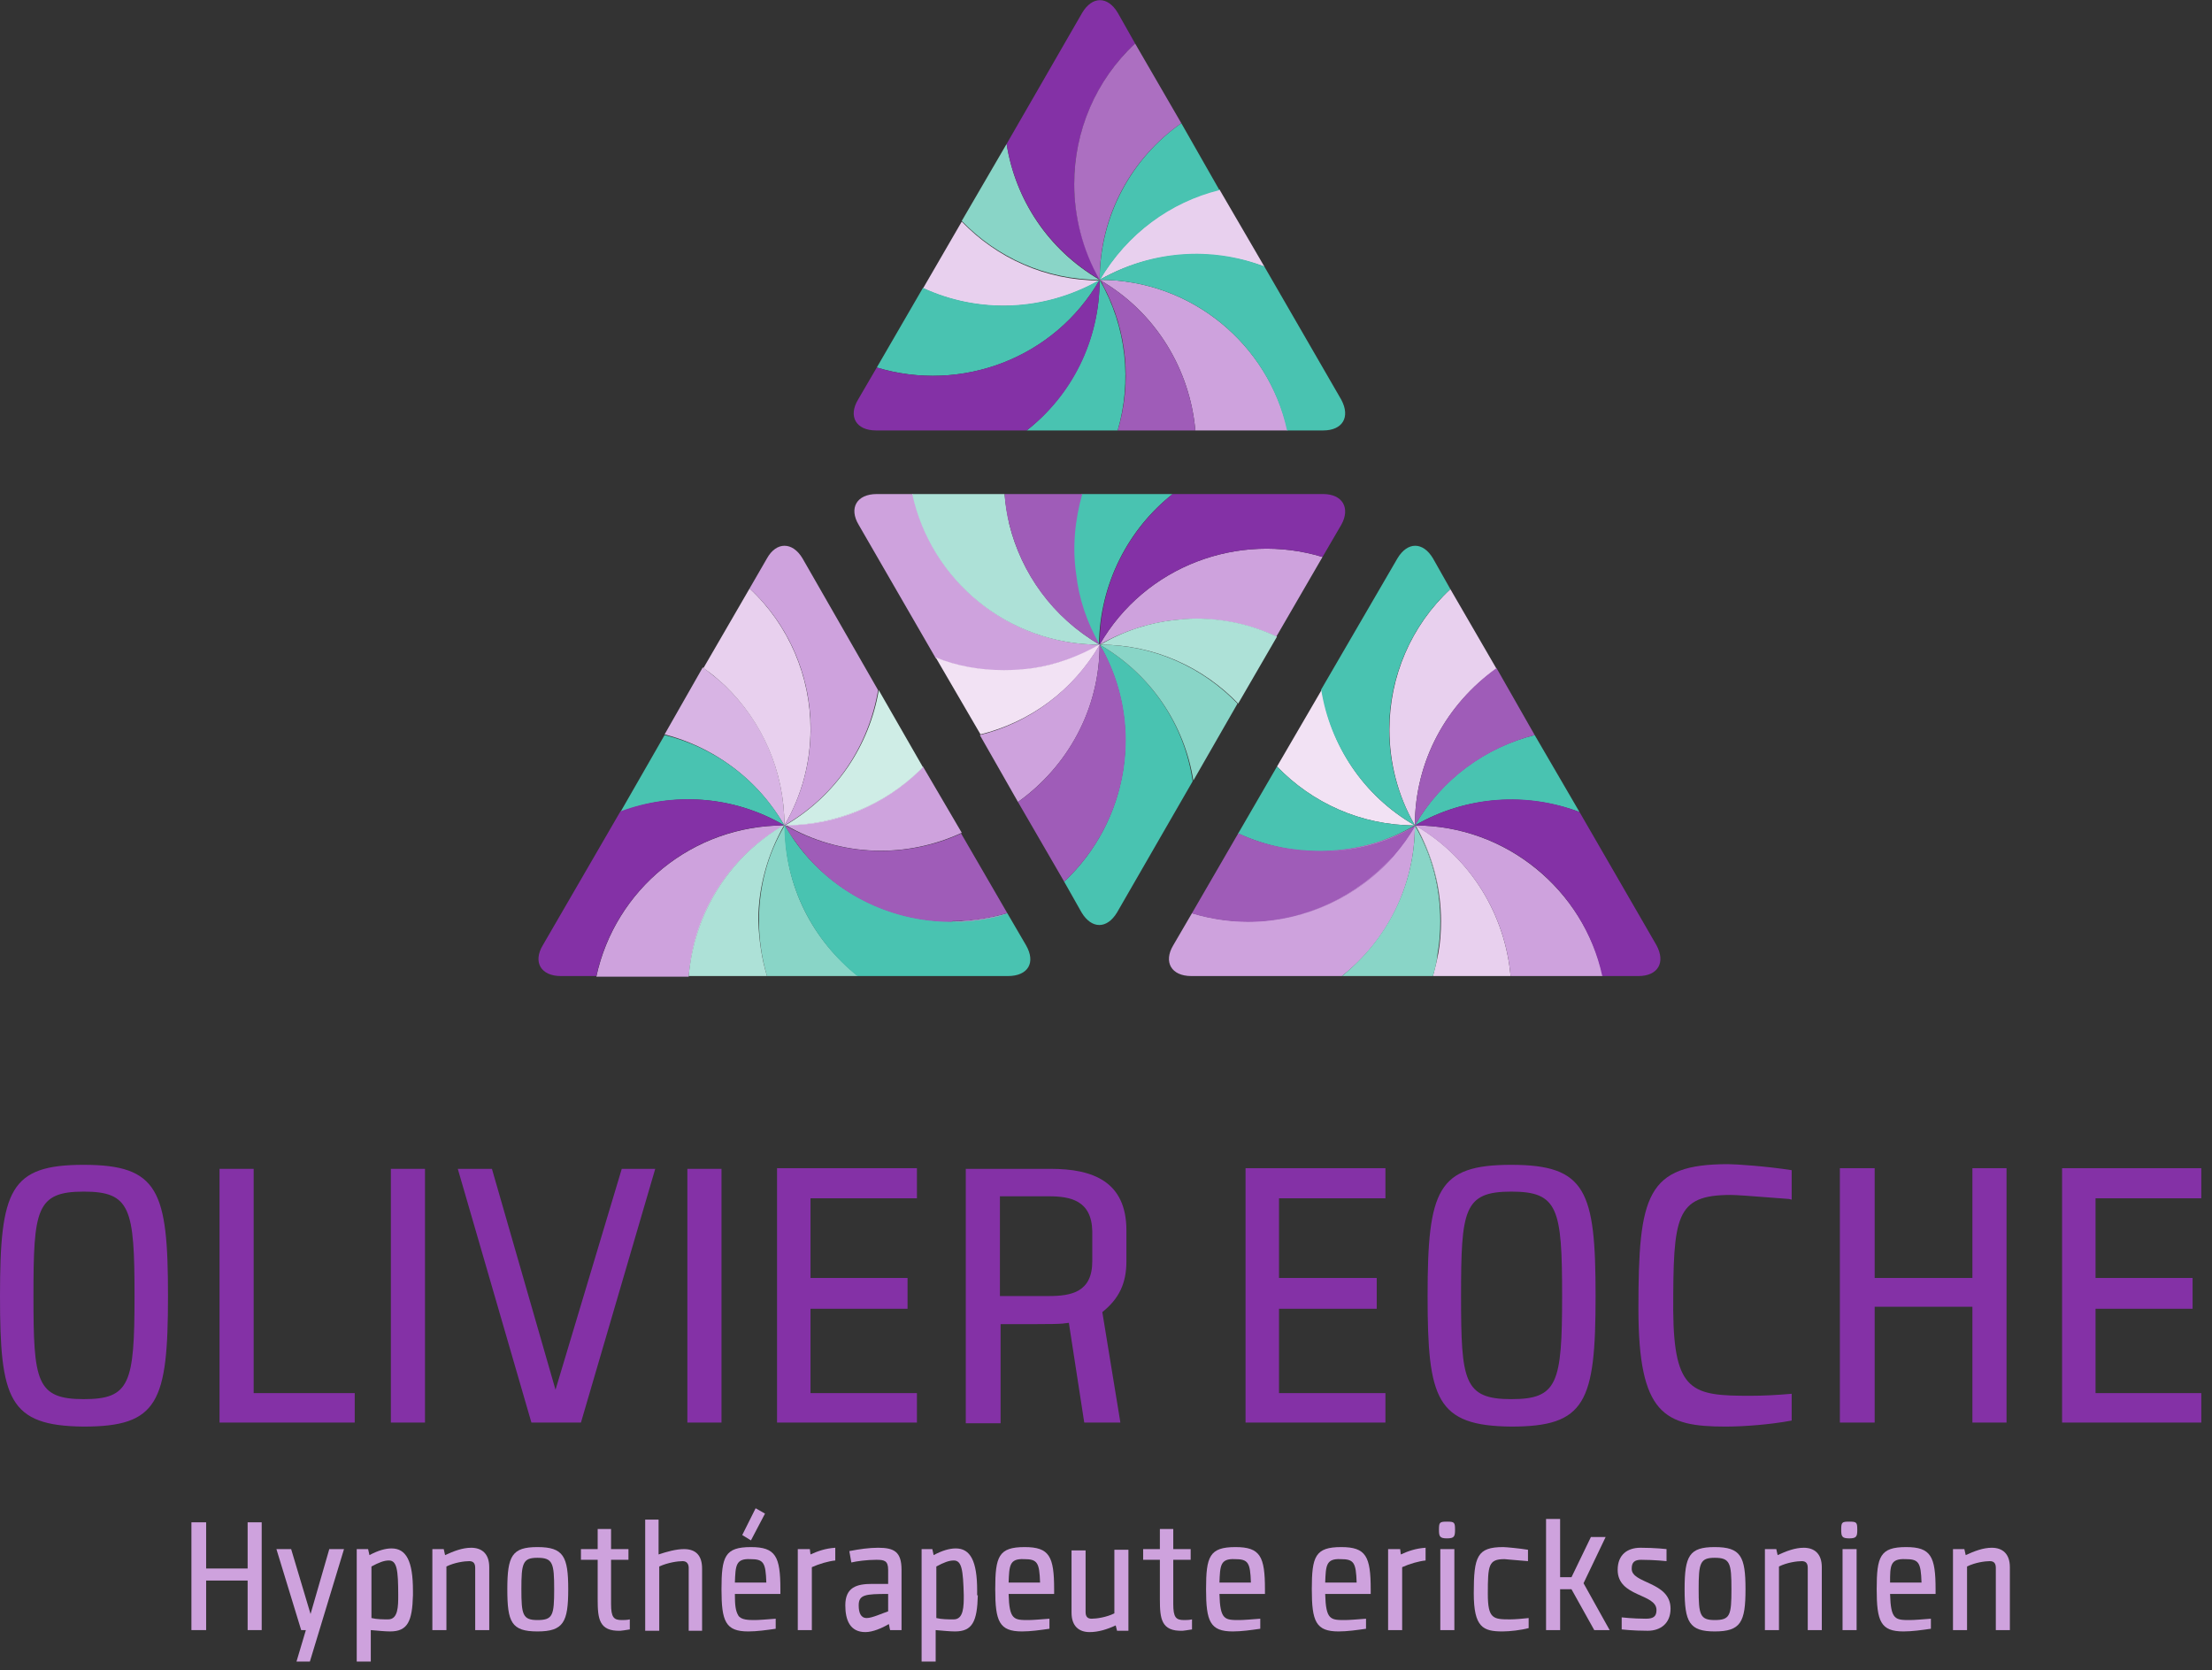 <?xml version="1.0" encoding="utf-8"?>
<!-- Generator: Adobe Illustrator 19.0.0, SVG Export Plug-In . SVG Version: 6.00 Build 0)  -->
<svg version="1.1" id="Calque_1" xmlns="http://www.w3.org/2000/svg" xmlns:xlink="http://www.w3.org/1999/xlink" x="0px" y="0px"
	 viewBox="0 0 330.5 249.5" style="enable-background:new 0 0 330.5 249.5;" xml:space="preserve">
<rect x="0" y="0" width="330.5" height="249.5" fill="#333333" stroke="none"/>
<style type="text/css">
	.st0{fill:#8431A6;}
	.st1{fill:#CEA2DD;}
	.st2{clip-path:url(#XMLID_283_);fill:#F2E2F4;}
	.st3{fill:#E8D0EE;}
	.st4{fill:#F2E2F4;}
	.st5{fill:#D8B4E4;}
	.st6{fill:#D3ABE0;}
	.st7{fill:#ADE1D7;}
	.st8{fill:#49C3B1;}
	.st9{fill:#89D5C7;}
	.st10{fill:#F9F1F9;}
	.st11{fill:#6CCCBC;}
	.st12{fill:#CFEDE6;}
	.st13{fill:#DEBDE7;}
	.st14{fill:#9F5CB8;}
	.st15{fill:#F7ECF8;}
	.st16{fill:#E0F3EE;}
	.st17{fill:#AC6FC1;}
</style>
<g id="XMLID_52_">
	<g id="XMLID_162_">
		<path id="XMLID_230_" class="st0" d="M0,193.6C0,177.7,1.5,174,12.5,174c11.2,0,12.6,3.9,12.6,19.6c0,15.9-1.5,19.5-12.6,19.5
			C1.3,213,0,209,0,193.6 M20.1,193.6c0-13.1-0.6-15.6-7.6-15.6c-7.1,0-7.5,2.7-7.5,15.6c0,12.7,0.4,15.4,7.5,15.4
			C19.4,209,20.1,206.7,20.1,193.6"/>
		<polygon id="XMLID_229_" class="st0" points="32.8,212.5 32.8,174.6 37.9,174.6 37.9,208.1 53,208.1 53,212.5 		"/>
		<rect id="XMLID_228_" x="58.4" y="174.6" class="st0" width="5.1" height="37.9"/>
		<polygon id="XMLID_227_" class="st0" points="73.5,174.6 83,207.6 92.9,174.6 97.9,174.6 86.8,212.5 79.4,212.5 68.4,174.6 		"/>
		<rect id="XMLID_226_" x="102.7" y="174.6" class="st0" width="5.1" height="37.9"/>
		<polygon id="XMLID_225_" class="st0" points="116.1,212.5 116.1,174.5 137,174.5 137,179 121.1,179 121.1,190.9 135.6,190.9 
			135.6,195.5 121.1,195.5 121.1,208.1 137,208.1 137,212.5 		"/>
		<path id="XMLID_222_" class="st0" d="M144.3,212.5v-37.9H157c6.3,0,11.3,1.9,11.3,9.2v4.6c0,3.3-1.1,5.6-3.6,7.6l2.7,16.5H162
			l-2.3-14.9c-1.4,0.2-1.4,0.2-10.2,0.2v14.8H144.3z M149.4,193.6h7.3c3.4,0,6.5-0.6,6.5-5.2v-4.5c-0.1-4.6-3.3-5.2-6.5-5.2h-7.3
			V193.6z"/>
		<polygon id="XMLID_221_" class="st0" points="186.1,212.5 186.1,174.5 207,174.5 207,179 191.1,179 191.1,190.9 205.7,190.9 
			205.7,195.5 191.1,195.5 191.1,208.1 207,208.1 207,212.5 		"/>
		<path id="XMLID_218_" class="st0" d="M213.3,193.6c0-15.9,1.5-19.6,12.5-19.6c11.2,0,12.6,3.9,12.6,19.6
			c0,15.9-1.5,19.5-12.6,19.5C214.6,213,213.3,209,213.3,193.6 M233.4,193.6c0-13.1-0.6-15.6-7.6-15.6c-7.1,0-7.5,2.7-7.5,15.6
			c0,12.7,0.4,15.4,7.5,15.4C232.7,209,233.4,206.7,233.4,193.6"/>
		<path id="XMLID_217_" class="st0" d="M261.5,208.5c1.8,0,4-0.1,6.2-0.3v4c-3.2,0.6-7.1,0.9-9.9,0.9c-9.1,0-13-1.8-13-17.6
			c0-17,1.2-21.6,13.4-21.6c1.1,0,5.7,0.3,9.5,0.9v4.4l-0.4-0.1c-6.3-0.5-8-0.6-8.7-0.6c-8.3,0-8.6,3.2-8.6,17.3
			C250.1,208,252.9,208.5,261.5,208.5"/>
		<polygon id="XMLID_216_" class="st0" points="294.7,212.5 294.7,195.2 280.1,195.2 280.1,212.5 274.9,212.5 274.9,174.5 
			280.1,174.5 280.1,190.9 294.7,190.9 294.7,174.5 299.8,174.5 299.8,212.5 		"/>
		<polygon id="XMLID_215_" class="st0" points="308.1,212.5 308.1,174.5 328.9,174.5 328.9,179 313.1,179 313.1,190.9 327.6,190.9 
			327.6,195.5 313.1,195.5 313.1,208.1 328.9,208.1 328.9,212.5 		"/>
		<polygon id="XMLID_214_" class="st1" points="37,243.5 37,236.1 30.8,236.1 30.8,243.5 28.6,243.5 28.6,227.4 30.8,227.4 
			30.8,234.3 37,234.3 37,227.4 39.1,227.4 39.1,243.5 		"/>
		<polygon id="XMLID_213_" class="st1" points="46.3,248.2 44.3,248.2 45.7,243.5 45,243.5 41.3,231.4 43.5,231.4 46.4,241.1 
			49.2,231.4 51.4,231.4 		"/>
		<path id="XMLID_210_" class="st1" d="M61.7,238.3c-0.1,3.9-0.8,5.4-3.4,5.4c-0.8,0-1.7-0.1-2.9-0.2v4.7h-2.1v-16.8H55l0.2,0.9
			c1.3-0.7,2.4-1,3.3-1c2.2,0,3.2,1.9,3.2,6.3V238.3z M58.1,233.1c-0.7,0-1.5,0.3-2.6,0.9v7.7c0.8,0.2,1.8,0.2,2.5,0.2H58
			c1.5,0,1.5-2,1.5-3.6C59.5,234.5,59.3,233.1,58.1,233.1"/>
		<path id="XMLID_209_" class="st1" d="M71,243.5v-9.3c0-0.7-0.3-1-0.9-1c-0.7,0-2.2,0.2-3.4,0.8v9.5h-2.1v-12.1h1.7l0.2,0.9
			c1.3-0.6,2.6-1.1,3.9-1.1c1.6,0,2.7,0.9,2.7,2.9l0,9.4H71z"/>
		<path id="XMLID_206_" class="st1" d="M75.8,237.4c0-5,0.7-6.3,4.5-6.3c3.9,0,4.6,1.4,4.6,6.3c0,4.9-0.7,6.3-4.6,6.3
			C76.4,243.7,75.8,242.3,75.8,237.4 M82.8,237.4c0-3.9-0.2-4.7-2.5-4.7c-2.2,0-2.4,0.8-2.4,4.7c0,3.8,0.2,4.6,2.4,4.6
			C82.6,242,82.8,241.3,82.8,237.4"/>
		<path id="XMLID_205_" class="st1" d="M89.3,238.9V233h-2.5v-1.6h2.5v-3h2v3h2.6v1.6h-2.6v6.6c0,2,0.4,2.4,1.6,2.4
			c0.3,0,0.8,0,1.2-0.1c0,0.4,0,1.1,0,1.5c-0.7,0.1-1.2,0.2-1.4,0.2C89.5,243.7,89.3,241.8,89.3,238.9"/>
		<path id="XMLID_204_" class="st1" d="M102.9,243.5v-9.3c0-0.6-0.3-1-0.9-1c-0.7,0-2.2,0.2-3.5,0.8v9.6h-2.1v-16.6h2v5.2
			c1.2-0.4,2.6-0.8,3.8-0.8c1.8,0,2.7,1,2.7,2.9v9.3H102.9z"/>
		<path id="XMLID_200_" class="st1" d="M116.5,238.1H116c-2.1,0-4.2,0-6.2,0c0,1.7,0.1,2.5,0.5,3.2c0.4,0.7,1.6,0.7,2.5,0.7
			c0.6,0,1.8-0.1,3.1-0.2v1.5c-1.4,0.2-2.8,0.4-4.1,0.4c-3.4,0-4-1.5-4-6.3c0-4.9,0.5-6.3,4.4-6.3c3.7,0,4.4,1.4,4.4,6.3V238.1z
			 M109.8,236.4h4.7c-0.1-3-0.4-3.5-2.4-3.5C109.9,232.8,109.9,233.9,109.8,236.4 M114.3,226.1l-2.1,4l-1.3-0.8l2-4L114.3,226.1z"/>
		<path id="XMLID_199_" class="st1" d="M124.8,231.2v1.9c-1,0.1-2.4,0.5-3.5,1v9.4h-2.1v-12.1h1.8l0.1,0.8
			C122.2,231.7,123.3,231.3,124.8,231.2"/>
		<path id="XMLID_196_" class="st1" d="M134.7,243.5H133c-0.1-0.3-0.1-0.6-0.2-0.9c-1,0.6-2.4,1.2-3.5,1.2c-2.3,0-3-1.8-3-4
			c0-2.7,1.7-3.2,4-3.2h2.4v-2.1c0-1.4-0.6-1.5-1.8-1.5c-1.3,0-2.9,0.2-3.7,0.4l-0.3-1.7c1.5-0.3,3-0.5,4.3-0.5
			c2.4,0,3.5,0.6,3.5,3.3V243.5z M132.7,238.1c-3.4,0-4.4,0.1-4.4,1.7c0,1.1,0.3,1.9,1.2,1.9c0.8,0,2.3-0.7,3.2-1V238.1z"/>
		<path id="XMLID_193_" class="st1" d="M146.1,238.3c-0.1,3.9-0.8,5.4-3.4,5.4c-0.8,0-1.7-0.1-2.9-0.2v4.7h-2.1v-16.8h1.6l0.2,0.9
			c1.3-0.7,2.4-1,3.3-1c2.2,0,3.2,1.9,3.2,6.3V238.3z M142.5,233.1c-0.7,0-1.5,0.3-2.6,0.9v7.7c0.8,0.2,1.8,0.2,2.5,0.2h0.1
			c1.5,0,1.5-2,1.5-3.6C143.9,234.5,143.7,233.1,142.5,233.1"/>
		<path id="XMLID_190_" class="st1" d="M157.4,238.1h-0.5c-2.1,0-4.2,0-6.2,0c0.1,3.9,0.8,3.9,3,3.9c0.6,0,1.8-0.1,3.1-0.2v1.5
			c-1.4,0.2-2.8,0.4-4.1,0.4c-3.4,0-4-1.5-4-6.3c0-4.9,0.5-6.3,4.4-6.3c3.7,0,4.4,1.4,4.4,6.3V238.1z M150.7,236.4h4.7
			c-0.1-3-0.4-3.5-2.4-3.5C150.8,232.8,150.8,233.9,150.7,236.4"/>
		<path id="XMLID_189_" class="st1" d="M162.2,231.5v9.3c0,0.7,0.3,1,0.9,1c0.7,0,2.2-0.2,3.4-0.8v-9.5h2.1v12.1h-1.7l-0.2-0.8
			c-1.3,0.6-2.6,1-3.9,1c-1.6,0-2.7-0.9-2.7-2.9l0-9.3H162.2z"/>
		<path id="XMLID_188_" class="st1" d="M173.3,238.9V233h-2.5v-1.6h2.5v-3h2v3h2.6v1.6h-2.6v6.6c0,2,0.4,2.4,1.6,2.4
			c0.3,0,0.8,0,1.2-0.1c0,0.4,0,1.1,0,1.5c-0.7,0.1-1.2,0.2-1.4,0.2C173.5,243.7,173.3,241.8,173.3,238.9"/>
		<path id="XMLID_185_" class="st1" d="M188.9,238.1h-0.5c-2.1,0-4.2,0-6.2,0c0.1,3.9,0.8,3.9,3,3.9c0.6,0,1.8-0.1,3.1-0.2v1.5
			c-1.4,0.2-2.8,0.4-4.1,0.4c-3.4,0-4-1.5-4-6.3c0-4.9,0.5-6.3,4.4-6.3c3.7,0,4.4,1.4,4.4,6.3V238.1z M182.2,236.4h4.7
			c-0.1-3-0.4-3.5-2.4-3.5C182.3,232.8,182.3,233.9,182.2,236.4"/>
		<path id="XMLID_182_" class="st1" d="M204.7,238.1h-0.5c-2.1,0-4.2,0-6.2,0c0.1,3.9,0.8,3.9,3,3.9c0.6,0,1.8-0.1,3.1-0.2v1.5
			c-1.4,0.2-2.8,0.4-4.1,0.4c-3.4,0-4-1.5-4-6.3c0-4.9,0.5-6.3,4.4-6.3c3.7,0,4.4,1.4,4.4,6.3V238.1z M198,236.4h4.7
			c-0.1-3-0.4-3.5-2.4-3.5C198.1,232.8,198.1,233.9,198,236.4"/>
		<path id="XMLID_181_" class="st1" d="M213,231.2v1.9c-1,0.1-2.4,0.5-3.5,1v9.4h-2.1v-12.1h1.8l0.1,0.8
			C210.4,231.7,211.5,231.3,213,231.2"/>
		<path id="XMLID_178_" class="st1" d="M216.2,227.3c1.1,0,1.2,0.1,1.2,1.2c0,1-0.1,1.3-1.2,1.3c-1.1,0-1.2-0.3-1.2-1.3
			C215,227.4,215.1,227.3,216.2,227.3 M215.2,231.4h2.1v12.1h-2.1V231.4z"/>
		<path id="XMLID_177_" class="st1" d="M225.6,241.9c0.8,0,1.9-0.1,2.8-0.2v1.5c-1.1,0.3-2.8,0.5-3.9,0.5c-2.9,0-4.3-0.6-4.3-5.7
			c0-5.5,0.5-6.9,4.4-6.9c0.4,0,2.5,0.2,3.7,0.4v1.7c-2.7-0.2-3.3-0.3-3.5-0.3c-2.4,0-2.5,0.9-2.5,5.2
			C222.3,241.8,223.1,241.9,225.6,241.9"/>
		<polygon id="XMLID_176_" class="st1" points="231,243.5 231,226.9 233.1,226.9 233.1,235.6 234.8,235.6 237.7,229.6 239.9,229.6 
			236.6,236.5 240.5,243.5 238.2,243.5 234.8,237.4 233.1,237.4 233.1,243.5 		"/>
		<path id="XMLID_175_" class="st1" d="M249.6,240.3c0,2.2-1.5,3.3-3.4,3.3c-2.3,0-3.9-0.2-3.9-0.2v-1.8c0,0,1.7,0.2,3.6,0.2
			c1.1,0,1.6-0.3,1.6-1.3c0-2.5-5.8-1.9-5.8-6c0-2.3,1.5-3.3,3.4-3.3c2.2,0,3.9,0.2,3.9,0.2v1.8c0,0-1.8-0.2-3.8-0.2
			c-1,0-1.4,0.4-1.4,1.3C243.7,236.6,249.6,236.2,249.6,240.3"/>
		<path id="XMLID_172_" class="st1" d="M251.7,237.4c0-5,0.7-6.3,4.5-6.3c3.9,0,4.6,1.4,4.6,6.3c0,4.9-0.7,6.3-4.6,6.3
			C252.4,243.7,251.7,242.3,251.7,237.4 M258.7,237.4c0-3.9-0.2-4.7-2.5-4.7c-2.2,0-2.4,0.8-2.4,4.7c0,3.8,0.2,4.6,2.4,4.6
			C258.5,242,258.7,241.3,258.7,237.4"/>
		<path id="XMLID_171_" class="st1" d="M270.1,243.5v-9.3c0-0.7-0.3-1-0.9-1c-0.7,0-2.2,0.2-3.4,0.8v9.5h-2.1v-12.1h1.7l0.2,0.9
			c1.3-0.6,2.6-1.1,3.9-1.1c1.6,0,2.7,0.9,2.7,2.9l0,9.4H270.1z"/>
		<path id="XMLID_168_" class="st1" d="M276.3,227.3c1.1,0,1.2,0.1,1.2,1.2c0,1-0.1,1.3-1.2,1.3c-1.1,0-1.2-0.3-1.2-1.3
			C275.1,227.4,275.2,227.3,276.3,227.3 M275.3,231.4h2.1v12.1h-2.1V231.4z"/>
		<path id="XMLID_165_" class="st1" d="M289.1,238.1h-0.5c-2.1,0-4.2,0-6.2,0c0.1,3.9,0.8,3.9,3,3.9c0.6,0,1.8-0.1,3.1-0.2v1.5
			c-1.4,0.2-2.8,0.4-4.1,0.4c-3.4,0-4-1.5-4-6.3c0-4.9,0.5-6.3,4.4-6.3c3.7,0,4.4,1.4,4.4,6.3V238.1z M282.4,236.4h4.7
			c-0.1-3-0.4-3.5-2.4-3.5C282.4,232.8,282.4,233.9,282.4,236.4"/>
		<path id="XMLID_164_" class="st1" d="M298.2,243.5v-9.3c0-0.7-0.3-1-0.9-1c-0.7,0-2.2,0.2-3.4,0.8v9.5h-2.1v-12.1h1.7l0.2,0.9
			c1.3-0.6,2.6-1.1,3.9-1.1c1.6,0,2.7,0.9,2.7,2.9l0,9.4H298.2z"/>
		<path id="XMLID_163_" class="st1" d="M128.3,78.4l11.5,19.9c7.8,3,16.8,2.5,24.6-2c-13.7,0-25.2-9.6-28-22.5h-5.4
			C128,73.8,126.8,75.9,128.3,78.4"/>
	</g>
	<g id="XMLID_159_">
		<defs>
			<path id="XMLID_160_" d="M154.3,99.8c-1.4,0.2-2.9,0.3-4.3,0.3c-3.5,0-7-0.6-10.2-1.9l6.7,11.5c7.3-1.8,13.9-6.5,17.9-13.5
				C161.1,98.1,157.7,99.3,154.3,99.8"/>
		</defs>
		<clipPath id="XMLID_283_">
			<use xlink:href="#XMLID_160_"  style="overflow:visible;"/>
		</clipPath>
		<rect id="XMLID_161_" x="139.8" y="96.3" class="st2" width="24.6" height="13.5"/>
	</g>
	<path id="XMLID_158_" class="st1" d="M154.3,99.8c3.4-0.5,6.8-1.7,10-3.5C161.1,98.1,157.7,99.3,154.3,99.8"/>
	<path id="XMLID_157_" class="st1" d="M164.3,96.3c-4.1,7-10.6,11.7-17.9,13.5l5.7,10C159.5,114.5,164.3,106,164.3,96.3"/>
	<path id="XMLID_156_" class="st3" d="M211.4,123.3L211.4,123.3c-2.6-4.5-3.8-9.5-3.8-14.3c0-7.9,3.2-15.5,9.1-21l6.9,11.9
		C216.2,105.1,211.4,113.6,211.4,123.3"/>
	<path id="XMLID_155_" class="st4" d="M211.4,123.3c-8.1,0-15.4-3.4-20.6-8.8l6.7-11.5C198.8,111.3,203.6,118.8,211.4,123.3"/>
	<path id="XMLID_154_" class="st1" d="M211.4,123.3c-6.8,11.8-20.8,16.9-33.3,13.1l-2.8,4.8c-1.5,2.5-0.3,4.6,2.7,4.6h22.5
		C207.1,140.6,211.4,132.5,211.4,123.3"/>
	<path id="XMLID_153_" class="st3" d="M225.7,145.8h-11.6c0.3-1.1,0.6-2.3,0.8-3.4c0.3-1.6,0.4-3.2,0.4-4.8c0-4.9-1.2-9.8-3.8-14.3
		C219.9,128.2,224.9,136.8,225.7,145.8"/>
	<path id="XMLID_152_" class="st1" d="M211.4,123.3c8.5,4.9,13.5,13.5,14.3,22.5h13.8C236.6,133,225.1,123.3,211.4,123.3"/>
	<path id="XMLID_151_" class="st1" d="M164.3,96.3L164.3,96.3c8.4-4.8,18.2-5,26.4-1.2l6.9-11.9C185.1,79.4,171.1,84.5,164.3,96.3"
		/>
	<path id="XMLID_150_" class="st1" d="M117.2,123.3L117.2,123.3c-13.8,0-25.3,9.6-28.1,22.6h13.8
		C103.7,136.7,108.7,128.1,117.2,123.3"/>
	<path id="XMLID_149_" class="st5" d="M117.2,123.3L117.2,123.3c-1.3-2.2-2.8-4.2-4.6-6c-3.7-3.7-8.3-6.3-13.3-7.6l5.7-10
		c1.1,0.8,2.2,1.7,3.2,2.6C113.8,107.6,117.2,115,117.2,123.3C117.2,123.2,117.2,123.2,117.2,123.3"/>
	<path id="XMLID_148_" class="st3" d="M117.2,123.3C117.2,123.2,117.2,123.2,117.2,123.3c0-8.2-3.4-15.6-8.9-20.9
		c-1-0.9-2-1.8-3.2-2.6l6.9-11.9c5.9,5.5,9.1,13.2,9.1,21C121.1,113.7,119.9,118.7,117.2,123.3"/>
	<path id="XMLID_145_" class="st6" d="M108.3,102.4c-1-0.9-2-1.8-3.2-2.6C106.2,100.6,107.3,101.4,108.3,102.4 M117.2,123.3
		C117.2,123.2,117.2,123.2,117.2,123.3C117.2,123.2,117.2,123.2,117.2,123.3"/>
	<path id="XMLID_144_" class="st1" d="M119.9,83.4c-1.5-2.5-3.9-2.5-5.3,0l-2.6,4.5c9.6,8.9,12.1,23.6,5.2,35.4
		c7.8-4.5,12.6-12,14-20.2L119.9,83.4"/>
	<path id="XMLID_143_" class="st1" d="M137.9,114.5c-5.2,5.4-12.5,8.7-20.6,8.7c8.4,4.9,18.2,5,26.4,1.2L137.9,114.5"/>
	<path id="XMLID_142_" class="st3" d="M150,45.7c-4.2,0-8.3-0.9-12-2.6c0,0,0,0-0.1,0l5.8-10c5.2,5.4,12.5,8.8,20.6,8.8
		C159.8,44.4,154.9,45.7,150,45.7"/>
	<path id="XMLID_141_" class="st3" d="M164.3,41.8L164.3,41.8c4.1-7,10.6-11.7,17.9-13.5l6.7,11.5c0,0-0.1,0-0.1,0
		c-3.2-1.2-6.7-1.8-10.1-1.8C173.8,38,168.9,39.2,164.3,41.8"/>
	<path id="XMLID_140_" class="st1" d="M164.3,41.8c8.5,4.9,13.5,13.5,14.3,22.5h13.8C189.5,51.5,178.1,41.8,164.3,41.8"/>
	<path id="XMLID_139_" class="st7" d="M164.3,96.3c-13.7,0-25.2-9.6-28-22.5h13.8c0.1,1.5,0.4,3,0.7,4.5
		C152.6,85.6,157.3,92.2,164.3,96.3"/>
	<path id="XMLID_138_" class="st8" d="M164.3,41.8c0,9.1-4.3,17.3-10.9,22.5H167C169.1,57,168.4,48.9,164.3,41.8"/>
	<path id="XMLID_137_" class="st8" d="M164.3,96.3c6.8,11.8,4.3,26.4-5.3,35.4l2.6,4.6c1.5,2.5,3.8,2.5,5.3,0l11.3-19.6
		C177,108.4,172.1,100.8,164.3,96.3"/>
	<path id="XMLID_136_" class="st9" d="M178.3,116.6L178.3,116.6c-1.3-8.2-6.2-15.8-14-20.3h0c8.1,0,15.4,3.4,20.6,8.8L178.3,116.6"
		/>
	<path id="XMLID_135_" class="st8" d="M229.3,109.8c-7.3,1.8-13.9,6.5-17.9,13.5c7.8-4.5,16.8-4.9,24.6-2L229.3,109.8"/>
	<path id="XMLID_134_" class="st8" d="M216.7,88l-2.6-4.6c-1.5-2.5-3.8-2.5-5.3,0L197.4,103c1.3,8.2,6.2,15.8,14,20.3
		C204.6,111.5,207.1,96.9,216.7,88"/>
	<path id="XMLID_133_" class="st8" d="M211.4,123.3c-8.1,0-15.4-3.4-20.6-8.8l-5.8,10C193.2,128.3,203,128.2,211.4,123.3"/>
	<path id="XMLID_132_" class="st9" d="M214.1,145.8h-13.6c6.6-5.3,10.9-13.4,10.9-22.5c2.6,4.5,3.8,9.4,3.8,14.3
		c0,1.6-0.1,3.2-0.4,4.8C214.7,143.6,214.4,144.7,214.1,145.8"/>
	<path id="XMLID_129_" class="st10" d="M215.3,137.6c0-4.9-1.2-9.8-3.8-14.3C214,127.8,215.3,132.7,215.3,137.6 M214.1,145.8
		L214.1,145.8c0.3-1.1,0.6-2.3,0.8-3.4C214.7,143.6,214.4,144.7,214.1,145.8"/>
	<path id="XMLID_126_" class="st9" d="M215.3,137.6c0-4.9-1.2-9.8-3.8-14.3C214,127.8,215.3,132.7,215.3,137.6 M214.1,145.8
		L214.1,145.8c0.3-1.1,0.6-2.3,0.8-3.4C214.7,143.6,214.4,144.7,214.1,145.8"/>
	<path id="XMLID_125_" class="st7" d="M185,105.1L185,105.1c-5.2-5.4-12.5-8.8-20.6-8.8c3.6-2.1,7.4-3.3,11.2-3.7
		c1-0.1,2-0.2,3.1-0.2c4.2,0,8.3,0.9,12.1,2.7L185,105.1"/>
	<path id="XMLID_124_" class="st3" d="M164.3,96.3L164.3,96.3c3.6-2.1,7.4-3.3,11.2-3.7C171.7,93,167.9,94.2,164.3,96.3"/>
	<path id="XMLID_123_" class="st7" d="M164.3,96.3L164.3,96.3c3.6-2.1,7.4-3.3,11.2-3.7C171.7,93,167.9,94.2,164.3,96.3"/>
	<path id="XMLID_122_" class="st8" d="M175.2,73.8h-13.6c-2.2,7.3-1.5,15.4,2.6,22.5C164.3,87.2,168.6,79,175.2,73.8"/>
	<path id="XMLID_121_" class="st9" d="M128.2,145.8h-13.6c-0.8-2.7-1.2-5.5-1.2-8.3c0-4.9,1.2-9.8,3.9-14.3c0,0,0,0,0,0.1
		C117.2,132.4,121.5,140.5,128.2,145.8C128.1,145.8,128.2,145.8,128.2,145.8"/>
	<path id="XMLID_120_" class="st7" d="M114.6,145.8h-11.7c0.8-9.1,5.8-17.7,14.3-22.6c-2.6,4.5-3.9,9.5-3.9,14.3
		C113.4,140.4,113.8,143.2,114.6,145.8"/>
	<path id="XMLID_119_" class="st3" d="M102.9,145.8c0.7-9.1,5.8-17.7,14.3-22.6C108.7,128.1,103.7,136.7,102.9,145.8"/>
	<path id="XMLID_118_" class="st7" d="M102.9,145.8c0.7-9.1,5.8-17.7,14.3-22.6C108.7,128.1,103.7,136.7,102.9,145.8"/>
	<path id="XMLID_117_" class="st11" d="M113.4,137.6c0-4.9,1.2-9.8,3.9-14.3C114.6,127.8,113.4,132.7,113.4,137.6"/>
	<path id="XMLID_116_" class="st8" d="M117.2,123.3L117.2,123.3c-4-7-10.6-11.7-17.9-13.5l-6.6,11.5
		C100.5,118.3,109.5,118.8,117.2,123.3"/>
	<path id="XMLID_115_" class="st12" d="M117.3,123.3C117.3,123.3,117.3,123.3,117.3,123.3c7.7-4.5,12.6-12,14-20.2l6.6,11.5
		c0,0,0,0-0.1,0.1c-0.1,0.1-0.1,0.1-0.2,0.2c0,0-0.1,0.1-0.1,0.1c0,0-0.1,0.1-0.1,0.1C132.3,120.1,125.2,123.2,117.3,123.3
		L117.3,123.3"/>
	<path id="XMLID_110_" class="st13" d="M137.8,114.6C137.8,114.6,137.9,114.6,137.8,114.6C137.9,114.6,137.8,114.6,137.8,114.6
		 M137.5,114.9C137.6,114.9,137.6,114.8,137.5,114.9C137.6,114.8,137.6,114.9,137.5,114.9 M117.3,123.3c7.9,0,15-3.2,20.1-8.3
		C132.3,120.1,125.2,123.2,117.3,123.3 M117.3,123.3C117.3,123.3,117.3,123.3,117.3,123.3C117.3,123.3,117.3,123.3,117.3,123.3"/>
	<path id="XMLID_105_" class="st12" d="M137.8,114.6C137.8,114.6,137.9,114.6,137.8,114.6C137.9,114.6,137.8,114.6,137.8,114.6
		 M137.5,114.9C137.6,114.9,137.6,114.8,137.5,114.9C137.6,114.8,137.6,114.9,137.5,114.9 M117.3,123.3c7.9,0,15-3.2,20.1-8.3
		C132.3,120.1,125.2,123.2,117.3,123.3 M117.3,123.3C117.3,123.3,117.3,123.3,117.3,123.3C117.3,123.3,117.3,123.3,117.3,123.3"/>
	<path id="XMLID_104_" class="st8" d="M153.3,141.2l-2.8-4.8c-12.5,3.8-26.5-1.3-33.3-13.2c0,9.2,4.3,17.3,10.9,22.6h22.5
		C153.6,145.8,154.8,143.8,153.3,141.2"/>
	<path id="XMLID_103_" class="st8" d="M164.3,41.8L164.3,41.8c-8.4,4.8-18.2,5-26.4,1.2l-6.9,11.9C143.6,58.7,157.5,53.6,164.3,41.8
		"/>
	<path id="XMLID_102_" class="st9" d="M164.3,41.8L164.3,41.8c-8.1,0-15.4-3.4-20.6-8.8l6.7-11.5C151.7,29.8,156.6,37.3,164.3,41.8"
		/>
	<path id="XMLID_101_" class="st8" d="M176.5,18.4c-7.4,5.2-12.2,13.8-12.2,23.5c4.1-7,10.6-11.7,17.9-13.5L176.5,18.4"/>
	<path id="XMLID_100_" class="st8" d="M200.4,59.7l-11.5-19.9c-7.8-3-16.8-2.5-24.6,2c13.7,0,25.2,9.6,28,22.5h5.4
		C200.6,64.3,201.8,62.3,200.4,59.7"/>
	<path id="XMLID_99_" class="st14" d="M186.5,137.7c-2.7,0-5.5-0.4-8.2-1.2c0,0,0,0,0,0c-0.1,0-0.1,0-0.2-0.1l6.9-11.9
		c0.1,0,0.1,0,0.2,0.1c0,0,0,0,0.1,0c0,0,0,0,0,0c3.7,1.7,7.8,2.5,11.9,2.5c4.9,0,9.8-1.2,14.3-3.8c-0.9,1.6-2,3.1-3.2,4.5
		c-5.4,6.2-13.2,9.7-21.1,9.9C186.9,137.7,186.7,137.7,186.5,137.7"/>
	<path id="XMLID_95_" class="st15" d="M178.1,136.4L178.1,136.4 M178.3,136.5C178.3,136.5,178.3,136.5,178.3,136.5
		C178.3,136.5,178.3,136.5,178.3,136.5 M187.1,137.7c8-0.2,15.7-3.6,21.1-9.9C202.8,134,195.1,137.5,187.1,137.7"/>
	<path id="XMLID_91_" class="st14" d="M178.1,136.4L178.1,136.4 M178.3,136.5C178.3,136.5,178.3,136.5,178.3,136.5
		C178.3,136.5,178.3,136.5,178.3,136.5 M187.1,137.7c8-0.2,15.7-3.6,21.1-9.9C202.8,134,195.1,137.5,187.1,137.7"/>
	<path id="XMLID_87_" class="st16" d="M185.2,124.6c-0.1,0-0.1,0-0.2-0.1C185.1,124.5,185.1,124.6,185.2,124.6 M185.2,124.6
		C185.2,124.6,185.2,124.6,185.2,124.6C185.2,124.6,185.2,124.6,185.2,124.6 M197.1,127.2L197.1,127.2c4.9,0,9.8-1.2,14.3-3.8
		C206.9,125.9,202,127.2,197.1,127.2"/>
	<path id="XMLID_83_" class="st14" d="M185.2,124.6c-0.1,0-0.1,0-0.2-0.1C185.1,124.5,185.1,124.6,185.2,124.6 M185.2,124.6
		C185.2,124.6,185.2,124.6,185.2,124.6C185.2,124.6,185.2,124.6,185.2,124.6 M197.1,127.2L197.1,127.2c4.9,0,9.8-1.2,14.3-3.8
		C206.9,125.9,202,127.2,197.1,127.2"/>
	<path id="XMLID_82_" class="st14" d="M159,131.7l-6.9-11.9c7.3-5.2,12.2-13.8,12.2-23.5c0.2,0.3,0.3,0.6,0.5,0.8
		c2.3,4.3,3.4,8.9,3.4,13.5C168.2,118.5,164.9,126.2,159,131.7"/>
	<path id="XMLID_81_" class="st14" d="M211.4,123.3c0-9.7,4.8-18.2,12.2-23.5l5.7,10C222,111.7,215.5,116.3,211.4,123.3"/>
	<path id="XMLID_80_" class="st0" d="M247.5,141.2L236,121.3c-7.8-3-16.8-2.5-24.6,2c13.7,0,25.2,9.6,28,22.5h5.4
		C247.7,145.8,248.9,143.8,247.5,141.2"/>
	<path id="XMLID_79_" class="st0" d="M197.7,73.8h-22.5c-6.6,5.3-10.9,13.4-10.9,22.5c6.8-11.8,20.8-16.9,33.3-13.1l2.8-4.8
		C201.8,75.9,200.6,73.8,197.7,73.8"/>
	<path id="XMLID_78_" class="st14" d="M164.3,96.3c-7.1-4.1-11.7-10.7-13.5-18c-0.4-1.5-0.6-3-0.7-4.5h11.6c-1.1,3.9-1.5,8-0.9,12
		C161.2,89.4,162.4,93,164.3,96.3"/>
	<path id="XMLID_77_" class="st16" d="M164.3,96.3c-1.9-3.3-3.1-6.9-3.6-10.5C161.2,89.4,162.4,93,164.3,96.3"/>
	<path id="XMLID_76_" class="st14" d="M164.3,96.3c-1.9-3.3-3.1-6.9-3.6-10.5C161.2,89.4,162.4,93,164.3,96.3"/>
	<path id="XMLID_75_" class="st0" d="M117.2,123.3c-7.7-4.5-16.7-5-24.5-2.1l-11.6,20c-1.5,2.5-0.3,4.6,2.7,4.6h5.3
		C91.9,132.9,103.5,123.2,117.2,123.3"/>
	<path id="XMLID_74_" class="st14" d="M142.2,137.7c-0.1,0-0.2,0-0.4,0c-8.9-0.1-17.5-4.3-22.9-11.9c-0.6-0.8-1.1-1.6-1.6-2.5
		c0.1,0,0.2,0.1,0.2,0.1c4.5,2.5,9.3,3.7,14.1,3.7h0h0c4.2,0,8.3-0.9,12-2.6l6.9,11.9c-2.7,0.8-5.5,1.2-8.2,1.2
		C142.2,137.7,142.2,137.7,142.2,137.7"/>
	<path id="XMLID_70_" class="st15" d="M117.5,123.4c-0.1,0-0.2-0.1-0.2-0.1C117.3,123.3,117.4,123.3,117.5,123.4 M131.6,127.1
		c4.2,0,8.3-0.9,12-2.6C139.9,126.2,135.8,127.1,131.6,127.1 M131.6,127.1L131.6,127.1L131.6,127.1"/>
	<path id="XMLID_66_" class="st14" d="M117.5,123.4c-0.1,0-0.2-0.1-0.2-0.1C117.3,123.3,117.4,123.3,117.5,123.4 M131.6,127.1
		c4.2,0,8.3-0.9,12-2.6C139.9,126.2,135.8,127.1,131.6,127.1 M131.6,127.1L131.6,127.1L131.6,127.1"/>
	<path id="XMLID_62_" class="st16" d="M118.9,125.8c-0.6-0.8-1.1-1.6-1.6-2.5C117.7,124.1,118.3,125,118.9,125.8 M142.3,137.7
		c2.8,0,5.5-0.4,8.2-1.2C147.8,137.2,145,137.6,142.3,137.7 M142.2,137.7c-0.1,0-0.2,0-0.4,0C141.9,137.7,142,137.7,142.2,137.7"/>
	<path id="XMLID_58_" class="st14" d="M118.9,125.8c-0.6-0.8-1.1-1.6-1.6-2.5C117.7,124.1,118.3,125,118.9,125.8 M142.3,137.7
		c2.8,0,5.5-0.4,8.2-1.2C147.8,137.2,145,137.6,142.3,137.7 M142.2,137.7c-0.1,0-0.2,0-0.4,0C141.9,137.7,142,137.7,142.2,137.7"/>
	<path id="XMLID_57_" class="st0" d="M169.6,6.5L167,1.9c-1.5-2.5-3.8-2.5-5.3,0l-11.3,19.6c1.3,8.2,6.2,15.8,14,20.3
		C157.5,30,160.1,15.4,169.6,6.5"/>
	<path id="XMLID_56_" class="st17" d="M164.3,41.8L164.3,41.8c-2.6-4.5-3.8-9.5-3.8-14.3c0-7.9,3.2-15.5,9.1-21l6.9,11.9
		C169.1,23.6,164.3,32.1,164.3,41.8"/>
	<path id="XMLID_55_" class="st0" d="M164.3,41.8L164.3,41.8c-2.6-4.5-3.8-9.5-3.8-14.3C160.5,32.4,161.7,37.3,164.3,41.8"/>
	<path id="XMLID_54_" class="st14" d="M178.6,64.3H167c2.1-7,1.5-14.8-2.2-21.7c-0.1-0.3-0.3-0.6-0.5-0.8
		C172.8,46.7,177.8,55.3,178.6,64.3"/>
	<path id="XMLID_53_" class="st0" d="M164.3,41.8L164.3,41.8c-6.8,11.8-20.8,16.9-33.3,13.1l-2.8,4.8c-1.5,2.5-0.3,4.6,2.7,4.6h22.5
		C160.1,59.1,164.3,51,164.3,41.8"/>
</g>
</svg>
